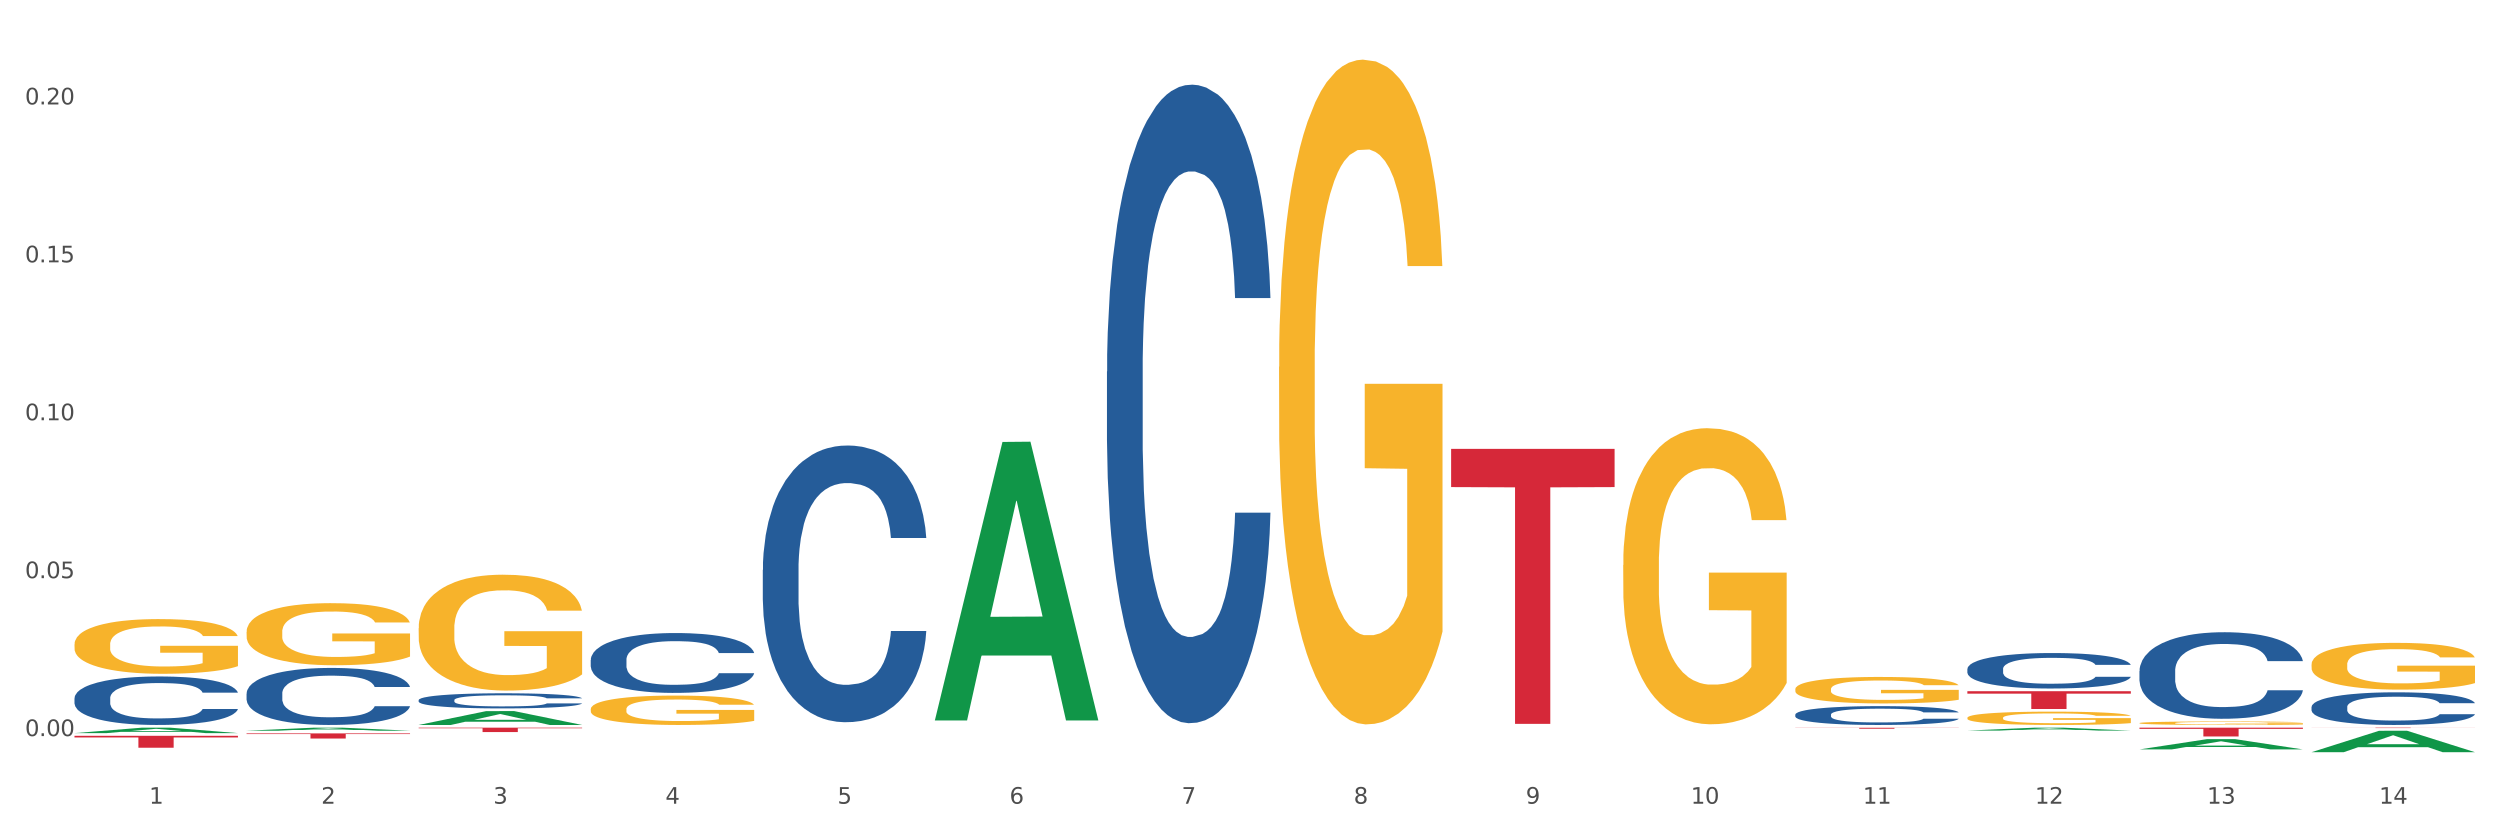 <?xml version="1.0" encoding="utf-8" standalone="no"?>
<!DOCTYPE svg PUBLIC "-//W3C//DTD SVG 1.1//EN"
  "http://www.w3.org/Graphics/SVG/1.1/DTD/svg11.dtd">
<svg xmlns:xlink="http://www.w3.org/1999/xlink" width="1080pt" height="360pt" viewBox="0 0 1080 360" xmlns="http://www.w3.org/2000/svg" version="1.1">
 <rect x="0" y="0" width="1080" height="360" fill="#333333" stroke="none"/>
 <defs>
  <style type="text/css">*{stroke-linejoin: round; stroke-linecap: butt}</style>
 </defs>
 <g id="figure_1">
  <g id="patch_1">
   <path d="M 0 360 
L 1080 360 
L 1080 0 
L 0 0 
z
" style="fill: #ffffff; stroke: #ffffff; stroke-linejoin: miter"/>
  </g>
  <g id="axes_1">
   <g id="matplotlib.axis_1">
    <g id="xtick_1">
     <g id="text_1">
      <!-- 1 -->
      <g style="fill: #4d4d4d" transform="translate(64.432 347.204) scale(0.096 -0.096)">
       <defs>
        <path id="DejaVuSans-31" d="M 794 531 
L 1825 531 
L 1825 4091 
L 703 3866 
L 703 4441 
L 1819 4666 
L 2450 4666 
L 2450 531 
L 3481 531 
L 3481 0 
L 794 0 
L 794 531 
z
" transform="scale(0.016)"/>
       </defs>
       <use xlink:href="#DejaVuSans-31"/>
      </g>
     </g>
    </g>
    <g id="xtick_2">
     <g id="text_2">
      <!-- 2 -->
      <g style="fill: #4d4d4d" transform="translate(138.771 347.204) scale(0.096 -0.096)">
       <defs>
        <path id="DejaVuSans-32" d="M 1228 531 
L 3431 531 
L 3431 0 
L 469 0 
L 469 531 
Q 828 903 1448 1529 
Q 2069 2156 2228 2338 
Q 2531 2678 2651 2914 
Q 2772 3150 2772 3378 
Q 2772 3750 2511 3984 
Q 2250 4219 1831 4219 
Q 1534 4219 1204 4116 
Q 875 4013 500 3803 
L 500 4441 
Q 881 4594 1212 4672 
Q 1544 4750 1819 4750 
Q 2544 4750 2975 4387 
Q 3406 4025 3406 3419 
Q 3406 3131 3298 2873 
Q 3191 2616 2906 2266 
Q 2828 2175 2409 1742 
Q 1991 1309 1228 531 
z
" transform="scale(0.016)"/>
       </defs>
       <use xlink:href="#DejaVuSans-32"/>
      </g>
     </g>
    </g>
    <g id="xtick_3">
     <g id="text_3">
      <!-- 3 -->
      <g style="fill: #4d4d4d" transform="translate(213.109 347.204) scale(0.096 -0.096)">
       <defs>
        <path id="DejaVuSans-33" d="M 2597 2516 
Q 3050 2419 3304 2112 
Q 3559 1806 3559 1356 
Q 3559 666 3084 287 
Q 2609 -91 1734 -91 
Q 1441 -91 1130 -33 
Q 819 25 488 141 
L 488 750 
Q 750 597 1062 519 
Q 1375 441 1716 441 
Q 2309 441 2620 675 
Q 2931 909 2931 1356 
Q 2931 1769 2642 2001 
Q 2353 2234 1838 2234 
L 1294 2234 
L 1294 2753 
L 1863 2753 
Q 2328 2753 2575 2939 
Q 2822 3125 2822 3475 
Q 2822 3834 2567 4026 
Q 2313 4219 1838 4219 
Q 1578 4219 1281 4162 
Q 984 4106 628 3988 
L 628 4550 
Q 988 4650 1302 4700 
Q 1616 4750 1894 4750 
Q 2613 4750 3031 4423 
Q 3450 4097 3450 3541 
Q 3450 3153 3228 2886 
Q 3006 2619 2597 2516 
z
" transform="scale(0.016)"/>
       </defs>
       <use xlink:href="#DejaVuSans-33"/>
      </g>
     </g>
    </g>
    <g id="xtick_4">
     <g id="text_4">
      <!-- 4 -->
      <g style="fill: #4d4d4d" transform="translate(287.448 347.204) scale(0.096 -0.096)">
       <defs>
        <path id="DejaVuSans-34" d="M 2419 4116 
L 825 1625 
L 2419 1625 
L 2419 4116 
z
M 2253 4666 
L 3047 4666 
L 3047 1625 
L 3713 1625 
L 3713 1100 
L 3047 1100 
L 3047 0 
L 2419 0 
L 2419 1100 
L 313 1100 
L 313 1709 
L 2253 4666 
z
" transform="scale(0.016)"/>
       </defs>
       <use xlink:href="#DejaVuSans-34"/>
      </g>
     </g>
    </g>
    <g id="xtick_5">
     <g id="text_5">
      <!-- 5 -->
      <g style="fill: #4d4d4d" transform="translate(361.787 347.204) scale(0.096 -0.096)">
       <defs>
        <path id="DejaVuSans-35" d="M 691 4666 
L 3169 4666 
L 3169 4134 
L 1269 4134 
L 1269 2991 
Q 1406 3038 1543 3061 
Q 1681 3084 1819 3084 
Q 2600 3084 3056 2656 
Q 3513 2228 3513 1497 
Q 3513 744 3044 326 
Q 2575 -91 1722 -91 
Q 1428 -91 1123 -41 
Q 819 9 494 109 
L 494 744 
Q 775 591 1075 516 
Q 1375 441 1709 441 
Q 2250 441 2565 725 
Q 2881 1009 2881 1497 
Q 2881 1984 2565 2268 
Q 2250 2553 1709 2553 
Q 1456 2553 1204 2497 
Q 953 2441 691 2322 
L 691 4666 
z
" transform="scale(0.016)"/>
       </defs>
       <use xlink:href="#DejaVuSans-35"/>
      </g>
     </g>
    </g>
    <g id="xtick_6">
     <g id="text_6">
      <!-- 6 -->
      <g style="fill: #4d4d4d" transform="translate(436.125 347.204) scale(0.096 -0.096)">
       <defs>
        <path id="DejaVuSans-36" d="M 2113 2584 
Q 1688 2584 1439 2293 
Q 1191 2003 1191 1497 
Q 1191 994 1439 701 
Q 1688 409 2113 409 
Q 2538 409 2786 701 
Q 3034 994 3034 1497 
Q 3034 2003 2786 2293 
Q 2538 2584 2113 2584 
z
M 3366 4563 
L 3366 3988 
Q 3128 4100 2886 4159 
Q 2644 4219 2406 4219 
Q 1781 4219 1451 3797 
Q 1122 3375 1075 2522 
Q 1259 2794 1537 2939 
Q 1816 3084 2150 3084 
Q 2853 3084 3261 2657 
Q 3669 2231 3669 1497 
Q 3669 778 3244 343 
Q 2819 -91 2113 -91 
Q 1303 -91 875 529 
Q 447 1150 447 2328 
Q 447 3434 972 4092 
Q 1497 4750 2381 4750 
Q 2619 4750 2861 4703 
Q 3103 4656 3366 4563 
z
" transform="scale(0.016)"/>
       </defs>
       <use xlink:href="#DejaVuSans-36"/>
      </g>
     </g>
    </g>
    <g id="xtick_7">
     <g id="text_7">
      <!-- 7 -->
      <g style="fill: #4d4d4d" transform="translate(510.464 347.204) scale(0.096 -0.096)">
       <defs>
        <path id="DejaVuSans-37" d="M 525 4666 
L 3525 4666 
L 3525 4397 
L 1831 0 
L 1172 0 
L 2766 4134 
L 525 4134 
L 525 4666 
z
" transform="scale(0.016)"/>
       </defs>
       <use xlink:href="#DejaVuSans-37"/>
      </g>
     </g>
    </g>
    <g id="xtick_8">
     <g id="text_8">
      <!-- 8 -->
      <g style="fill: #4d4d4d" transform="translate(584.803 347.204) scale(0.096 -0.096)">
       <defs>
        <path id="DejaVuSans-38" d="M 2034 2216 
Q 1584 2216 1326 1975 
Q 1069 1734 1069 1313 
Q 1069 891 1326 650 
Q 1584 409 2034 409 
Q 2484 409 2743 651 
Q 3003 894 3003 1313 
Q 3003 1734 2745 1975 
Q 2488 2216 2034 2216 
z
M 1403 2484 
Q 997 2584 770 2862 
Q 544 3141 544 3541 
Q 544 4100 942 4425 
Q 1341 4750 2034 4750 
Q 2731 4750 3128 4425 
Q 3525 4100 3525 3541 
Q 3525 3141 3298 2862 
Q 3072 2584 2669 2484 
Q 3125 2378 3379 2068 
Q 3634 1759 3634 1313 
Q 3634 634 3220 271 
Q 2806 -91 2034 -91 
Q 1263 -91 848 271 
Q 434 634 434 1313 
Q 434 1759 690 2068 
Q 947 2378 1403 2484 
z
M 1172 3481 
Q 1172 3119 1398 2916 
Q 1625 2713 2034 2713 
Q 2441 2713 2670 2916 
Q 2900 3119 2900 3481 
Q 2900 3844 2670 4047 
Q 2441 4250 2034 4250 
Q 1625 4250 1398 4047 
Q 1172 3844 1172 3481 
z
" transform="scale(0.016)"/>
       </defs>
       <use xlink:href="#DejaVuSans-38"/>
      </g>
     </g>
    </g>
    <g id="xtick_9">
     <g id="text_9">
      <!-- 9 -->
      <g style="fill: #4d4d4d" transform="translate(659.142 347.204) scale(0.096 -0.096)">
       <defs>
        <path id="DejaVuSans-39" d="M 703 97 
L 703 672 
Q 941 559 1184 500 
Q 1428 441 1663 441 
Q 2288 441 2617 861 
Q 2947 1281 2994 2138 
Q 2813 1869 2534 1725 
Q 2256 1581 1919 1581 
Q 1219 1581 811 2004 
Q 403 2428 403 3163 
Q 403 3881 828 4315 
Q 1253 4750 1959 4750 
Q 2769 4750 3195 4129 
Q 3622 3509 3622 2328 
Q 3622 1225 3098 567 
Q 2575 -91 1691 -91 
Q 1453 -91 1209 -44 
Q 966 3 703 97 
z
M 1959 2075 
Q 2384 2075 2632 2365 
Q 2881 2656 2881 3163 
Q 2881 3666 2632 3958 
Q 2384 4250 1959 4250 
Q 1534 4250 1286 3958 
Q 1038 3666 1038 3163 
Q 1038 2656 1286 2365 
Q 1534 2075 1959 2075 
z
" transform="scale(0.016)"/>
       </defs>
       <use xlink:href="#DejaVuSans-39"/>
      </g>
     </g>
    </g>
    <g id="xtick_10">
     <g id="text_10">
      <!-- 10 -->
      <g style="fill: #4d4d4d" transform="translate(730.426 347.204) scale(0.096 -0.096)">
       <defs>
        <path id="DejaVuSans-30" d="M 2034 4250 
Q 1547 4250 1301 3770 
Q 1056 3291 1056 2328 
Q 1056 1369 1301 889 
Q 1547 409 2034 409 
Q 2525 409 2770 889 
Q 3016 1369 3016 2328 
Q 3016 3291 2770 3770 
Q 2525 4250 2034 4250 
z
M 2034 4750 
Q 2819 4750 3233 4129 
Q 3647 3509 3647 2328 
Q 3647 1150 3233 529 
Q 2819 -91 2034 -91 
Q 1250 -91 836 529 
Q 422 1150 422 2328 
Q 422 3509 836 4129 
Q 1250 4750 2034 4750 
z
" transform="scale(0.016)"/>
       </defs>
       <use xlink:href="#DejaVuSans-31"/>
       <use xlink:href="#DejaVuSans-30" transform="translate(63.623 0)"/>
      </g>
     </g>
    </g>
    <g id="xtick_11">
     <g id="text_11">
      <!-- 11 -->
      <g style="fill: #4d4d4d" transform="translate(804.765 347.204) scale(0.096 -0.096)">
       <use xlink:href="#DejaVuSans-31"/>
       <use xlink:href="#DejaVuSans-31" transform="translate(63.623 0)"/>
      </g>
     </g>
    </g>
    <g id="xtick_12">
     <g id="text_12">
      <!-- 12 -->
      <g style="fill: #4d4d4d" transform="translate(879.104 347.204) scale(0.096 -0.096)">
       <use xlink:href="#DejaVuSans-31"/>
       <use xlink:href="#DejaVuSans-32" transform="translate(63.623 0)"/>
      </g>
     </g>
    </g>
    <g id="xtick_13">
     <g id="text_13">
      <!-- 13 -->
      <g style="fill: #4d4d4d" transform="translate(953.442 347.204) scale(0.096 -0.096)">
       <use xlink:href="#DejaVuSans-31"/>
       <use xlink:href="#DejaVuSans-33" transform="translate(63.623 0)"/>
      </g>
     </g>
    </g>
    <g id="xtick_14">
     <g id="text_14">
      <!-- 14 -->
      <g style="fill: #4d4d4d" transform="translate(1027.781 347.204) scale(0.096 -0.096)">
       <use xlink:href="#DejaVuSans-31"/>
       <use xlink:href="#DejaVuSans-34" transform="translate(63.623 0)"/>
      </g>
     </g>
    </g>
    <g id="xtick_15"/>
    <g id="xtick_16"/>
    <g id="xtick_17"/>
    <g id="xtick_18"/>
    <g id="xtick_19"/>
    <g id="xtick_20"/>
    <g id="xtick_21"/>
    <g id="xtick_22"/>
    <g id="xtick_23"/>
    <g id="xtick_24"/>
    <g id="xtick_25"/>
    <g id="xtick_26"/>
    <g id="xtick_27"/>
   </g>
   <g id="matplotlib.axis_2">
    <g id="ytick_1">
     <g id="text_15">
      <!-- 0.00 -->
      <g style="fill: #4d4d4d" transform="translate(10.8 317.991) scale(0.096 -0.096)">
       <defs>
        <path id="DejaVuSans-2e" d="M 684 794 
L 1344 794 
L 1344 0 
L 684 0 
L 684 794 
z
" transform="scale(0.016)"/>
       </defs>
       <use xlink:href="#DejaVuSans-30"/>
       <use xlink:href="#DejaVuSans-2e" transform="translate(63.623 0)"/>
       <use xlink:href="#DejaVuSans-30" transform="translate(95.41 0)"/>
       <use xlink:href="#DejaVuSans-30" transform="translate(159.033 0)"/>
      </g>
     </g>
    </g>
    <g id="ytick_2">
     <g id="text_16">
      <!-- 0.05 -->
      <g style="fill: #4d4d4d" transform="translate(10.8 249.772) scale(0.096 -0.096)">
       <use xlink:href="#DejaVuSans-30"/>
       <use xlink:href="#DejaVuSans-2e" transform="translate(63.623 0)"/>
       <use xlink:href="#DejaVuSans-30" transform="translate(95.41 0)"/>
       <use xlink:href="#DejaVuSans-35" transform="translate(159.033 0)"/>
      </g>
     </g>
    </g>
    <g id="ytick_3">
     <g id="text_17">
      <!-- 0.10 -->
      <g style="fill: #4d4d4d" transform="translate(10.8 181.553) scale(0.096 -0.096)">
       <use xlink:href="#DejaVuSans-30"/>
       <use xlink:href="#DejaVuSans-2e" transform="translate(63.623 0)"/>
       <use xlink:href="#DejaVuSans-31" transform="translate(95.41 0)"/>
       <use xlink:href="#DejaVuSans-30" transform="translate(159.033 0)"/>
      </g>
     </g>
    </g>
    <g id="ytick_4">
     <g id="text_18">
      <!-- 0.15 -->
      <g style="fill: #4d4d4d" transform="translate(10.8 113.334) scale(0.096 -0.096)">
       <use xlink:href="#DejaVuSans-30"/>
       <use xlink:href="#DejaVuSans-2e" transform="translate(63.623 0)"/>
       <use xlink:href="#DejaVuSans-31" transform="translate(95.41 0)"/>
       <use xlink:href="#DejaVuSans-35" transform="translate(159.033 0)"/>
      </g>
     </g>
    </g>
    <g id="ytick_5">
     <g id="text_19">
      <!-- 0.20 -->
      <g style="fill: #4d4d4d" transform="translate(10.8 45.115) scale(0.096 -0.096)">
       <use xlink:href="#DejaVuSans-30"/>
       <use xlink:href="#DejaVuSans-2e" transform="translate(63.623 0)"/>
       <use xlink:href="#DejaVuSans-32" transform="translate(95.41 0)"/>
       <use xlink:href="#DejaVuSans-30" transform="translate(159.033 0)"/>
      </g>
     </g>
    </g>
    <g id="ytick_6"/>
    <g id="ytick_7"/>
    <g id="ytick_8"/>
    <g id="ytick_9"/>
   </g>
   <g id="PolyCollection_1">
    <path d="M 32.175 316.702 
L 32.248 316.7 
L 61.37 314.346 
L 73.456 314.344 
L 102.797 316.706 
L 88.818 316.706 
L 82.484 316.156 
L 52.415 316.156 
L 52.197 316.165 
L 46.081 316.706 
L 32.175 316.706 
L 32.175 316.702 
L 56.201 315.828 
L 78.698 315.826 
L 67.559 314.847 
L 67.413 314.843 
L 67.267 314.85 
L 56.128 315.826 
L 56.201 315.828 
L 32.175 316.702 
z
" clip-path="url(#pf5ca02d5af)" style="fill: #109648"/>
    <path d="M 106.514 315.66 
L 106.587 315.659 
L 135.709 314.345 
L 147.795 314.344 
L 177.135 315.663 
L 163.157 315.663 
L 156.823 315.355 
L 126.754 315.355 
L 126.535 315.36 
L 120.42 315.663 
L 106.514 315.663 
L 106.514 315.66 
L 130.54 315.172 
L 153.037 315.171 
L 141.897 314.625 
L 141.752 314.622 
L 141.606 314.626 
L 130.467 315.171 
L 130.54 315.172 
L 106.514 315.66 
z
" clip-path="url(#pf5ca02d5af)" style="fill: #109648"/>
    <path d="M 180.852 313.178 
L 180.925 313.173 
L 210.048 307.197 
L 222.133 307.192 
L 251.474 313.19 
L 237.495 313.19 
L 231.161 311.793 
L 201.092 311.793 
L 200.874 311.815 
L 194.758 313.19 
L 180.852 313.19 
L 180.852 313.178 
L 204.878 310.959 
L 227.375 310.954 
L 216.236 308.47 
L 216.09 308.459 
L 215.945 308.476 
L 204.806 310.954 
L 204.878 310.959 
L 180.852 313.178 
z
" clip-path="url(#pf5ca02d5af)" style="fill: #109648"/>
    <path d="M 403.869 311.017 
L 403.941 310.904 
L 433.064 190.922 
L 445.15 190.808 
L 474.49 311.244 
L 460.512 311.244 
L 454.177 283.199 
L 424.109 283.199 
L 423.89 283.651 
L 417.774 311.244 
L 403.869 311.244 
L 403.869 311.017 
L 427.895 266.462 
L 450.392 266.349 
L 439.252 216.479 
L 439.107 216.252 
L 438.961 216.592 
L 427.822 266.349 
L 427.895 266.462 
L 403.869 311.017 
z
" clip-path="url(#pf5ca02d5af)" style="fill: #109648"/>
    <path d="M 924.24 314.344 
L 994.861 314.344 
L 994.861 314.872 
L 967.081 314.876 
L 967.081 318.147 
L 951.852 318.147 
L 951.852 314.876 
L 924.24 314.872 
L 924.24 314.347 
L 924.24 314.344 
z
" clip-path="url(#pf5ca02d5af)" style="fill: #d62839"/>
    <path d="M 998.578 314.344 
L 1069.2 314.344 
L 1069.2 314.37 
L 1041.42 314.37 
L 1041.42 314.53 
L 1026.191 314.53 
L 1026.191 314.37 
L 998.578 314.37 
L 998.578 314.344 
L 998.578 314.344 
z
" clip-path="url(#pf5ca02d5af)" style="fill: #d62839"/>
    <path d="M 106.514 316.817 
L 177.135 316.817 
L 177.135 317.125 
L 149.355 317.127 
L 149.355 319.036 
L 134.126 319.036 
L 134.126 317.127 
L 106.514 317.125 
L 106.514 316.819 
L 106.514 316.817 
z
" clip-path="url(#pf5ca02d5af)" style="fill: #d62839"/>
    <path d="M 32.175 317.861 
L 102.797 317.861 
L 102.797 318.577 
L 75.017 318.582 
L 75.017 323.015 
L 59.788 323.015 
L 59.788 318.582 
L 32.175 318.577 
L 32.175 317.865 
L 32.175 317.861 
z
" clip-path="url(#pf5ca02d5af)" style="fill: #d62839"/>
    <path d="M 180.852 314.344 
L 251.474 314.344 
L 251.474 314.611 
L 223.694 314.612 
L 223.694 316.263 
L 208.465 316.263 
L 208.465 314.612 
L 180.852 314.611 
L 180.852 314.346 
L 180.852 314.344 
z
" clip-path="url(#pf5ca02d5af)" style="fill: #d62839"/>
    <path d="M 626.885 193.914 
L 697.506 193.914 
L 697.506 210.421 
L 669.726 210.533 
L 669.726 312.699 
L 654.497 312.699 
L 654.497 210.533 
L 626.885 210.421 
L 626.885 194.026 
L 626.885 193.914 
z
" clip-path="url(#pf5ca02d5af)" style="fill: #d62839"/>
    <path d="M 775.562 314.394 
L 846.184 314.394 
L 846.184 314.452 
L 818.404 314.452 
L 818.404 314.807 
L 803.175 314.807 
L 803.175 314.452 
L 775.562 314.452 
L 775.562 314.395 
L 775.562 314.394 
z
" clip-path="url(#pf5ca02d5af)" style="fill: #d62839"/>
    <path d="M 849.901 298.594 
L 920.523 298.594 
L 920.523 299.662 
L 892.742 299.669 
L 892.742 306.276 
L 877.514 306.276 
L 877.514 299.669 
L 849.901 299.662 
L 849.901 298.601 
L 849.901 298.594 
z
" clip-path="url(#pf5ca02d5af)" style="fill: #d62839"/>
    <path d="M 998.578 324.932 
L 998.651 324.923 
L 1027.773 315.693 
L 1039.859 315.685 
L 1069.2 324.95 
L 1055.221 324.95 
L 1048.887 322.792 
L 1018.818 322.792 
L 1018.6 322.827 
L 1012.484 324.95 
L 998.578 324.95 
L 998.578 324.932 
L 1022.604 321.505 
L 1045.101 321.496 
L 1033.962 317.659 
L 1033.816 317.642 
L 1033.671 317.668 
L 1022.531 321.496 
L 1022.604 321.505 
L 998.578 324.932 
z
" clip-path="url(#pf5ca02d5af)" style="fill: #109648"/>
    <path d="M 255.191 285.093 
L 255.275 285.069 
L 255.275 284.408 
L 255.525 283.51 
L 256.443 281.857 
L 257.612 280.605 
L 259.615 279.141 
L 260.701 278.526 
L 262.12 277.841 
L 265.041 276.731 
L 268.381 275.787 
L 270.718 275.267 
L 272.471 274.936 
L 276.394 274.346 
L 278.648 274.086 
L 280.986 273.873 
L 282.989 273.732 
L 286.328 273.566 
L 288.999 273.495 
L 292.088 273.472 
L 294.676 273.495 
L 298.098 273.59 
L 303.107 273.873 
L 305.027 274.039 
L 307.615 274.322 
L 310.286 274.7 
L 312.457 275.078 
L 314.961 275.621 
L 317.549 276.33 
L 320.053 277.227 
L 321.806 278.054 
L 323.225 278.928 
L 324.477 279.991 
L 325.396 281.148 
L 325.813 282.117 
L 310.537 282.117 
L 310.119 281.243 
L 309.284 280.298 
L 308.45 279.66 
L 307.531 279.141 
L 306.112 278.55 
L 304.86 278.172 
L 302.773 277.723 
L 300.853 277.44 
L 299.267 277.275 
L 297.347 277.133 
L 293.257 276.991 
L 290.335 276.991 
L 288.499 277.038 
L 286.245 277.156 
L 284.325 277.322 
L 282.071 277.605 
L 280.318 277.912 
L 278.565 278.314 
L 277.563 278.597 
L 276.06 279.117 
L 275.059 279.542 
L 273.723 280.274 
L 272.972 280.794 
L 271.636 282.14 
L 271.052 283.132 
L 270.801 283.817 
L 270.634 284.573 
L 270.634 288.258 
L 271.135 289.911 
L 271.553 290.62 
L 272.22 291.423 
L 273.473 292.462 
L 275.309 293.478 
L 277.229 294.21 
L 278.815 294.659 
L 280.318 294.989 
L 281.82 295.249 
L 283.657 295.485 
L 285.159 295.627 
L 287.413 295.769 
L 290.085 295.84 
L 292.172 295.84 
L 296.429 295.721 
L 298.349 295.603 
L 300.185 295.438 
L 302.189 295.178 
L 303.775 294.895 
L 304.693 294.682 
L 306.196 294.233 
L 307.364 293.761 
L 308.366 293.218 
L 309.034 292.745 
L 309.785 292.037 
L 310.37 291.234 
L 310.537 290.809 
L 325.813 290.809 
L 325.479 291.659 
L 324.895 292.486 
L 323.726 293.596 
L 322.808 294.233 
L 321.389 295.013 
L 319.886 295.674 
L 317.799 296.406 
L 315.879 296.95 
L 313.876 297.422 
L 311.705 297.847 
L 307.782 298.438 
L 306.363 298.603 
L 303.358 298.887 
L 301.02 299.052 
L 297.598 299.217 
L 294.092 299.312 
L 290.419 299.335 
L 287.163 299.288 
L 283.573 299.146 
L 281.32 299.005 
L 278.815 298.792 
L 275.893 298.461 
L 273.139 298.06 
L 270.551 297.587 
L 268.13 297.044 
L 265.876 296.43 
L 262.955 295.414 
L 260.784 294.422 
L 259.198 293.501 
L 258.113 292.722 
L 257.028 291.73 
L 256.443 291.045 
L 255.525 289.391 
L 255.191 287.856 
L 255.191 285.093 
z
" clip-path="url(#pf5ca02d5af)" style="fill: #255c99"/>
    <path d="M 32.175 301.651 
L 32.258 301.632 
L 32.258 301.096 
L 32.509 300.369 
L 33.427 299.03 
L 34.596 298.015 
L 36.599 296.829 
L 37.684 296.332 
L 39.104 295.777 
L 42.025 294.877 
L 45.364 294.112 
L 47.702 293.691 
L 49.455 293.423 
L 53.378 292.945 
L 55.632 292.734 
L 57.969 292.562 
L 59.973 292.447 
L 63.312 292.313 
L 65.983 292.256 
L 69.072 292.237 
L 71.66 292.256 
L 75.082 292.332 
L 80.091 292.562 
L 82.011 292.696 
L 84.599 292.926 
L 87.27 293.232 
L 89.44 293.538 
L 91.945 293.978 
L 94.533 294.552 
L 97.037 295.279 
L 98.79 295.949 
L 100.209 296.657 
L 101.461 297.518 
L 102.379 298.456 
L 102.797 299.24 
L 87.52 299.24 
L 87.103 298.532 
L 86.268 297.767 
L 85.434 297.25 
L 84.515 296.829 
L 83.096 296.351 
L 81.844 296.045 
L 79.757 295.681 
L 77.837 295.451 
L 76.251 295.317 
L 74.331 295.203 
L 70.241 295.088 
L 67.319 295.088 
L 65.482 295.126 
L 63.229 295.222 
L 61.309 295.356 
L 59.055 295.585 
L 57.302 295.834 
L 55.549 296.159 
L 54.547 296.389 
L 53.044 296.81 
L 52.043 297.154 
L 50.707 297.748 
L 49.956 298.169 
L 48.62 299.259 
L 48.036 300.063 
L 47.785 300.618 
L 47.618 301.23 
L 47.618 304.215 
L 48.119 305.555 
L 48.537 306.129 
L 49.204 306.779 
L 50.457 307.621 
L 52.293 308.444 
L 54.213 309.037 
L 55.799 309.401 
L 57.302 309.669 
L 58.804 309.879 
L 60.641 310.071 
L 62.143 310.185 
L 64.397 310.3 
L 67.069 310.358 
L 69.155 310.358 
L 73.413 310.262 
L 75.333 310.166 
L 77.169 310.032 
L 79.173 309.822 
L 80.759 309.592 
L 81.677 309.42 
L 83.18 309.056 
L 84.348 308.674 
L 85.35 308.234 
L 86.018 307.851 
L 86.769 307.277 
L 87.353 306.626 
L 87.52 306.282 
L 102.797 306.282 
L 102.463 306.971 
L 101.879 307.64 
L 100.71 308.54 
L 99.792 309.056 
L 98.372 309.688 
L 96.87 310.224 
L 94.783 310.817 
L 92.863 311.257 
L 90.86 311.64 
L 88.689 311.984 
L 84.766 312.462 
L 83.347 312.596 
L 80.341 312.826 
L 78.004 312.96 
L 74.581 313.094 
L 71.075 313.17 
L 67.402 313.19 
L 64.147 313.151 
L 60.557 313.036 
L 58.303 312.922 
L 55.799 312.749 
L 52.877 312.482 
L 50.123 312.156 
L 47.535 311.774 
L 45.114 311.333 
L 42.86 310.836 
L 39.938 310.013 
L 37.768 309.209 
L 36.182 308.463 
L 35.097 307.832 
L 34.011 307.028 
L 33.427 306.473 
L 32.509 305.134 
L 32.175 303.89 
L 32.175 301.651 
z
" clip-path="url(#pf5ca02d5af)" style="fill: #255c99"/>
    <path d="M 106.514 299.618 
L 106.597 299.596 
L 106.597 298.966 
L 106.848 298.11 
L 107.766 296.535 
L 108.935 295.342 
L 110.938 293.947 
L 112.023 293.362 
L 113.442 292.709 
L 116.364 291.651 
L 119.703 290.751 
L 122.04 290.256 
L 123.794 289.941 
L 127.717 289.378 
L 129.971 289.13 
L 132.308 288.928 
L 134.312 288.793 
L 137.651 288.635 
L 140.322 288.568 
L 143.411 288.545 
L 145.998 288.568 
L 149.421 288.658 
L 154.43 288.928 
L 156.35 289.085 
L 158.937 289.355 
L 161.609 289.715 
L 163.779 290.076 
L 166.283 290.593 
L 168.871 291.268 
L 171.376 292.124 
L 173.129 292.911 
L 174.548 293.744 
L 175.8 294.757 
L 176.718 295.86 
L 177.135 296.782 
L 161.859 296.782 
L 161.442 295.95 
L 160.607 295.049 
L 159.772 294.442 
L 158.854 293.947 
L 157.435 293.384 
L 156.183 293.024 
L 154.096 292.596 
L 152.176 292.326 
L 150.59 292.169 
L 148.67 292.034 
L 144.579 291.899 
L 141.658 291.899 
L 139.821 291.944 
L 137.567 292.056 
L 135.647 292.214 
L 133.393 292.484 
L 131.64 292.776 
L 129.887 293.159 
L 128.886 293.429 
L 127.383 293.924 
L 126.381 294.329 
L 125.046 295.027 
L 124.294 295.522 
L 122.959 296.805 
L 122.374 297.75 
L 122.124 298.403 
L 121.957 299.123 
L 121.957 302.634 
L 122.458 304.21 
L 122.875 304.885 
L 123.543 305.65 
L 124.795 306.64 
L 126.632 307.608 
L 128.552 308.306 
L 130.138 308.733 
L 131.64 309.048 
L 133.143 309.296 
L 134.979 309.521 
L 136.482 309.656 
L 138.736 309.791 
L 141.407 309.859 
L 143.494 309.859 
L 147.751 309.746 
L 149.671 309.634 
L 151.508 309.476 
L 153.511 309.228 
L 155.097 308.958 
L 156.016 308.756 
L 157.518 308.328 
L 158.687 307.878 
L 159.689 307.36 
L 160.357 306.91 
L 161.108 306.235 
L 161.692 305.47 
L 161.859 305.065 
L 177.135 305.065 
L 176.802 305.875 
L 176.217 306.663 
L 175.049 307.721 
L 174.13 308.328 
L 172.711 309.071 
L 171.209 309.701 
L 169.122 310.399 
L 167.202 310.916 
L 165.198 311.367 
L 163.028 311.772 
L 159.104 312.334 
L 157.685 312.492 
L 154.68 312.762 
L 152.343 312.919 
L 148.92 313.077 
L 145.414 313.167 
L 141.741 313.19 
L 138.486 313.145 
L 134.896 313.009 
L 132.642 312.874 
L 130.138 312.672 
L 127.216 312.357 
L 124.461 311.974 
L 121.874 311.524 
L 119.453 311.006 
L 117.199 310.421 
L 114.277 309.453 
L 112.107 308.508 
L 110.521 307.63 
L 109.435 306.888 
L 108.35 305.943 
L 107.766 305.29 
L 106.848 303.714 
L 106.514 302.251 
L 106.514 299.618 
z
" clip-path="url(#pf5ca02d5af)" style="fill: #255c99"/>
    <path d="M 849.901 288.999 
L 849.984 288.985 
L 849.984 288.593 
L 850.235 288.061 
L 851.153 287.081 
L 852.322 286.339 
L 854.325 285.471 
L 855.41 285.107 
L 856.829 284.701 
L 859.751 284.043 
L 863.09 283.483 
L 865.428 283.175 
L 867.181 282.979 
L 871.104 282.629 
L 873.358 282.475 
L 875.695 282.349 
L 877.699 282.265 
L 881.038 282.167 
L 883.709 282.125 
L 886.798 282.111 
L 889.386 282.125 
L 892.808 282.181 
L 897.817 282.349 
L 899.737 282.447 
L 902.325 282.615 
L 904.996 282.839 
L 907.166 283.063 
L 909.671 283.385 
L 912.258 283.805 
L 914.763 284.337 
L 916.516 284.827 
L 917.935 285.345 
L 919.187 285.975 
L 920.105 286.661 
L 920.523 287.235 
L 905.246 287.235 
L 904.829 286.717 
L 903.994 286.157 
L 903.159 285.779 
L 902.241 285.471 
L 900.822 285.121 
L 899.57 284.897 
L 897.483 284.631 
L 895.563 284.463 
L 893.977 284.365 
L 892.057 284.281 
L 887.966 284.197 
L 885.045 284.197 
L 883.208 284.225 
L 880.954 284.295 
L 879.034 284.393 
L 876.78 284.561 
L 875.027 284.743 
L 873.274 284.981 
L 872.273 285.149 
L 870.77 285.457 
L 869.768 285.709 
L 868.433 286.143 
L 867.681 286.451 
L 866.346 287.249 
L 865.761 287.837 
L 865.511 288.243 
L 865.344 288.691 
L 865.344 290.874 
L 865.845 291.854 
L 866.262 292.274 
L 866.93 292.75 
L 868.182 293.366 
L 870.019 293.968 
L 871.939 294.402 
L 873.525 294.668 
L 875.027 294.864 
L 876.53 295.018 
L 878.367 295.158 
L 879.869 295.242 
L 882.123 295.326 
L 884.794 295.368 
L 886.881 295.368 
L 891.139 295.298 
L 893.059 295.228 
L 894.895 295.13 
L 896.899 294.976 
L 898.485 294.808 
L 899.403 294.682 
L 900.905 294.416 
L 902.074 294.136 
L 903.076 293.814 
L 903.744 293.534 
L 904.495 293.114 
L 905.079 292.638 
L 905.246 292.386 
L 920.523 292.386 
L 920.189 292.89 
L 919.604 293.38 
L 918.436 294.038 
L 917.517 294.416 
L 916.098 294.878 
L 914.596 295.27 
L 912.509 295.704 
L 910.589 296.026 
L 908.585 296.306 
L 906.415 296.558 
L 902.491 296.908 
L 901.072 297.006 
L 898.067 297.174 
L 895.73 297.272 
L 892.307 297.37 
L 888.801 297.426 
L 885.128 297.44 
L 881.873 297.412 
L 878.283 297.328 
L 876.029 297.244 
L 873.525 297.118 
L 870.603 296.922 
L 867.848 296.684 
L 865.261 296.404 
L 862.84 296.082 
L 860.586 295.718 
L 857.664 295.116 
L 855.494 294.528 
L 853.908 293.982 
L 852.823 293.52 
L 851.737 292.932 
L 851.153 292.526 
L 850.235 291.546 
L 849.901 290.636 
L 849.901 288.999 
z
" clip-path="url(#pf5ca02d5af)" style="fill: #255c99"/>
    <path d="M 180.852 302.434 
L 180.936 302.428 
L 180.936 302.261 
L 181.186 302.033 
L 182.105 301.615 
L 183.273 301.298 
L 185.277 300.928 
L 186.362 300.773 
L 187.781 300.599 
L 190.703 300.318 
L 194.042 300.079 
L 196.379 299.948 
L 198.132 299.864 
L 202.056 299.715 
L 204.31 299.649 
L 206.647 299.595 
L 208.65 299.559 
L 211.989 299.518 
L 214.661 299.5 
L 217.749 299.494 
L 220.337 299.5 
L 223.76 299.524 
L 228.768 299.595 
L 230.688 299.637 
L 233.276 299.709 
L 235.947 299.804 
L 238.118 299.9 
L 240.622 300.037 
L 243.21 300.217 
L 245.714 300.444 
L 247.467 300.653 
L 248.886 300.874 
L 250.139 301.143 
L 251.057 301.436 
L 251.474 301.681 
L 236.198 301.681 
L 235.78 301.46 
L 234.946 301.221 
L 234.111 301.059 
L 233.193 300.928 
L 231.774 300.779 
L 230.521 300.683 
L 228.434 300.569 
L 226.514 300.498 
L 224.928 300.456 
L 223.008 300.42 
L 218.918 300.384 
L 215.996 300.384 
L 214.16 300.396 
L 211.906 300.426 
L 209.986 300.468 
L 207.732 300.539 
L 205.979 300.617 
L 204.226 300.719 
L 203.224 300.79 
L 201.722 300.922 
L 200.72 301.029 
L 199.384 301.215 
L 198.633 301.346 
L 197.297 301.687 
L 196.713 301.938 
L 196.463 302.111 
L 196.296 302.302 
L 196.296 303.235 
L 196.797 303.653 
L 197.214 303.832 
L 197.882 304.035 
L 199.134 304.298 
L 200.97 304.555 
L 202.89 304.741 
L 204.476 304.854 
L 205.979 304.938 
L 207.482 305.004 
L 209.318 305.063 
L 210.821 305.099 
L 213.075 305.135 
L 215.746 305.153 
L 217.833 305.153 
L 222.09 305.123 
L 224.01 305.093 
L 225.847 305.051 
L 227.85 304.986 
L 229.436 304.914 
L 230.354 304.86 
L 231.857 304.747 
L 233.026 304.627 
L 234.027 304.49 
L 234.695 304.37 
L 235.447 304.191 
L 236.031 303.988 
L 236.198 303.88 
L 251.474 303.88 
L 251.14 304.095 
L 250.556 304.304 
L 249.387 304.585 
L 248.469 304.747 
L 247.05 304.944 
L 245.547 305.111 
L 243.46 305.296 
L 241.54 305.434 
L 239.537 305.553 
L 237.367 305.661 
L 233.443 305.81 
L 232.024 305.852 
L 229.019 305.924 
L 226.681 305.966 
L 223.259 306.008 
L 219.753 306.031 
L 216.08 306.037 
L 212.824 306.025 
L 209.235 305.99 
L 206.981 305.954 
L 204.476 305.9 
L 201.555 305.816 
L 198.8 305.715 
L 196.212 305.595 
L 193.791 305.458 
L 191.538 305.302 
L 188.616 305.045 
L 186.445 304.794 
L 184.859 304.561 
L 183.774 304.364 
L 182.689 304.113 
L 182.105 303.94 
L 181.186 303.522 
L 180.852 303.133 
L 180.852 302.434 
z
" clip-path="url(#pf5ca02d5af)" style="fill: #255c99"/>
    <path d="M 329.53 246.172 
L 329.613 246.062 
L 329.613 243.006 
L 329.864 238.857 
L 330.782 231.215 
L 331.951 225.428 
L 333.954 218.66 
L 335.039 215.821 
L 336.458 212.655 
L 339.38 207.524 
L 342.719 203.157 
L 345.057 200.755 
L 346.81 199.227 
L 350.733 196.497 
L 352.987 195.296 
L 355.324 194.314 
L 357.328 193.659 
L 360.667 192.894 
L 363.338 192.567 
L 366.427 192.458 
L 369.015 192.567 
L 372.437 193.004 
L 377.446 194.314 
L 379.366 195.078 
L 381.954 196.388 
L 384.625 198.135 
L 386.795 199.882 
L 389.3 202.393 
L 391.887 205.668 
L 394.392 209.816 
L 396.145 213.638 
L 397.564 217.677 
L 398.816 222.59 
L 399.734 227.939 
L 400.152 232.416 
L 384.875 232.416 
L 384.458 228.376 
L 383.623 224.009 
L 382.788 221.061 
L 381.87 218.66 
L 380.451 215.93 
L 379.199 214.183 
L 377.112 212.109 
L 375.192 210.799 
L 373.606 210.035 
L 371.686 209.38 
L 367.595 208.725 
L 364.674 208.725 
L 362.837 208.943 
L 360.583 209.489 
L 358.663 210.253 
L 356.41 211.563 
L 354.656 212.983 
L 352.903 214.839 
L 351.902 216.149 
L 350.399 218.55 
L 349.397 220.516 
L 348.062 223.9 
L 347.31 226.302 
L 345.975 232.525 
L 345.391 237.11 
L 345.14 240.276 
L 344.973 243.77 
L 344.973 260.801 
L 345.474 268.443 
L 345.891 271.718 
L 346.559 275.43 
L 347.811 280.234 
L 349.648 284.928 
L 351.568 288.313 
L 353.154 290.387 
L 354.656 291.916 
L 356.159 293.117 
L 357.996 294.208 
L 359.498 294.863 
L 361.752 295.518 
L 364.423 295.846 
L 366.51 295.846 
L 370.768 295.3 
L 372.688 294.754 
L 374.524 293.99 
L 376.528 292.789 
L 378.114 291.479 
L 379.032 290.496 
L 380.534 288.422 
L 381.703 286.239 
L 382.705 283.728 
L 383.373 281.544 
L 384.124 278.269 
L 384.708 274.557 
L 384.875 272.592 
L 400.152 272.592 
L 399.818 276.522 
L 399.233 280.343 
L 398.065 285.474 
L 397.146 288.422 
L 395.727 292.025 
L 394.225 295.082 
L 392.138 298.466 
L 390.218 300.977 
L 388.214 303.161 
L 386.044 305.126 
L 382.121 307.855 
L 380.701 308.619 
L 377.696 309.929 
L 375.359 310.694 
L 371.936 311.458 
L 368.43 311.895 
L 364.757 312.004 
L 361.502 311.785 
L 357.912 311.13 
L 355.658 310.475 
L 353.154 309.493 
L 350.232 307.964 
L 347.477 306.108 
L 344.89 303.925 
L 342.469 301.414 
L 340.215 298.575 
L 337.293 293.881 
L 335.123 289.295 
L 333.537 285.038 
L 332.452 281.435 
L 331.366 276.85 
L 330.782 273.684 
L 329.864 266.041 
L 329.53 258.945 
L 329.53 246.172 
z
" clip-path="url(#pf5ca02d5af)" style="fill: #255c99"/>
    <path d="M 478.207 160.517 
L 478.291 160.265 
L 478.291 153.211 
L 478.541 143.638 
L 479.459 126.004 
L 480.628 112.652 
L 482.632 97.033 
L 483.717 90.483 
L 485.136 83.177 
L 488.058 71.337 
L 491.397 61.26 
L 493.734 55.718 
L 495.487 52.191 
L 499.41 45.893 
L 501.664 43.122 
L 504.002 40.855 
L 506.005 39.343 
L 509.344 37.58 
L 512.016 36.824 
L 515.104 36.572 
L 517.692 36.824 
L 521.115 37.832 
L 526.123 40.855 
L 528.043 42.618 
L 530.631 45.641 
L 533.302 49.672 
L 535.473 53.703 
L 537.977 59.497 
L 540.565 67.054 
L 543.069 76.627 
L 544.822 85.445 
L 546.241 94.766 
L 547.493 106.102 
L 548.412 118.446 
L 548.829 128.775 
L 533.553 128.775 
L 533.135 119.454 
L 532.301 109.377 
L 531.466 102.575 
L 530.548 97.033 
L 529.128 90.735 
L 527.876 86.704 
L 525.789 81.918 
L 523.869 78.895 
L 522.283 77.131 
L 520.363 75.62 
L 516.273 74.108 
L 513.351 74.108 
L 511.515 74.612 
L 509.261 75.872 
L 507.341 77.635 
L 505.087 80.658 
L 503.334 83.933 
L 501.581 88.216 
L 500.579 91.239 
L 499.077 96.781 
L 498.075 101.316 
L 496.739 109.125 
L 495.988 114.668 
L 494.652 129.027 
L 494.068 139.608 
L 493.818 146.913 
L 493.651 154.975 
L 493.651 194.275 
L 494.151 211.909 
L 494.569 219.467 
L 495.237 228.032 
L 496.489 239.117 
L 498.325 249.949 
L 500.245 257.759 
L 501.831 262.545 
L 503.334 266.072 
L 504.837 268.843 
L 506.673 271.363 
L 508.176 272.874 
L 510.429 274.386 
L 513.101 275.141 
L 515.188 275.141 
L 519.445 273.882 
L 521.365 272.622 
L 523.202 270.859 
L 525.205 268.088 
L 526.791 265.065 
L 527.709 262.797 
L 529.212 258.011 
L 530.381 252.972 
L 531.382 247.178 
L 532.05 242.14 
L 532.801 234.582 
L 533.386 226.017 
L 533.553 221.482 
L 548.829 221.482 
L 548.495 230.551 
L 547.911 239.369 
L 546.742 251.209 
L 545.824 258.011 
L 544.405 266.324 
L 542.902 273.378 
L 540.815 281.187 
L 538.895 286.982 
L 536.892 292.02 
L 534.721 296.555 
L 530.798 302.853 
L 529.379 304.616 
L 526.374 307.639 
L 524.036 309.403 
L 520.614 311.166 
L 517.108 312.174 
L 513.435 312.426 
L 510.179 311.922 
L 506.59 310.41 
L 504.336 308.899 
L 501.831 306.632 
L 498.91 303.105 
L 496.155 298.822 
L 493.567 293.784 
L 491.146 287.989 
L 488.892 281.439 
L 485.971 270.607 
L 483.8 260.026 
L 482.214 250.201 
L 481.129 241.888 
L 480.044 231.307 
L 479.459 224.001 
L 478.541 206.367 
L 478.207 189.992 
L 478.207 160.517 
z
" clip-path="url(#pf5ca02d5af)" style="fill: #255c99"/>
    <path d="M 998.578 305.417 
L 998.662 305.405 
L 998.662 305.044 
L 998.912 304.554 
L 999.83 303.652 
L 1000.999 302.969 
L 1003.003 302.169 
L 1004.088 301.834 
L 1005.507 301.461 
L 1008.429 300.855 
L 1011.768 300.339 
L 1014.105 300.056 
L 1015.858 299.875 
L 1019.781 299.553 
L 1022.035 299.411 
L 1024.373 299.295 
L 1026.376 299.218 
L 1029.715 299.128 
L 1032.387 299.089 
L 1035.475 299.076 
L 1038.063 299.089 
L 1041.486 299.14 
L 1046.494 299.295 
L 1048.414 299.385 
L 1051.002 299.54 
L 1053.673 299.746 
L 1055.844 299.952 
L 1058.348 300.249 
L 1060.936 300.636 
L 1063.44 301.125 
L 1065.193 301.577 
L 1066.612 302.053 
L 1067.864 302.633 
L 1068.783 303.265 
L 1069.2 303.793 
L 1053.924 303.793 
L 1053.506 303.317 
L 1052.671 302.801 
L 1051.837 302.453 
L 1050.918 302.169 
L 1049.499 301.847 
L 1048.247 301.641 
L 1046.16 301.396 
L 1044.24 301.241 
L 1042.654 301.151 
L 1040.734 301.074 
L 1036.644 300.997 
L 1033.722 300.997 
L 1031.886 301.022 
L 1029.632 301.087 
L 1027.712 301.177 
L 1025.458 301.332 
L 1023.705 301.499 
L 1021.952 301.718 
L 1020.95 301.873 
L 1019.448 302.157 
L 1018.446 302.389 
L 1017.11 302.788 
L 1016.359 303.072 
L 1015.023 303.806 
L 1014.439 304.348 
L 1014.188 304.721 
L 1014.022 305.134 
L 1014.022 307.145 
L 1014.522 308.047 
L 1014.94 308.433 
L 1015.608 308.872 
L 1016.86 309.439 
L 1018.696 309.993 
L 1020.616 310.393 
L 1022.202 310.638 
L 1023.705 310.818 
L 1025.207 310.96 
L 1027.044 311.089 
L 1028.547 311.166 
L 1030.8 311.243 
L 1033.472 311.282 
L 1035.559 311.282 
L 1039.816 311.218 
L 1041.736 311.153 
L 1043.572 311.063 
L 1045.576 310.921 
L 1047.162 310.766 
L 1048.08 310.65 
L 1049.583 310.406 
L 1050.752 310.148 
L 1051.753 309.851 
L 1052.421 309.593 
L 1053.172 309.207 
L 1053.757 308.769 
L 1053.924 308.537 
L 1069.2 308.537 
L 1068.866 309.001 
L 1068.282 309.452 
L 1067.113 310.058 
L 1066.195 310.406 
L 1064.776 310.831 
L 1063.273 311.192 
L 1061.186 311.591 
L 1059.266 311.888 
L 1057.263 312.146 
L 1055.092 312.378 
L 1051.169 312.7 
L 1049.75 312.79 
L 1046.745 312.945 
L 1044.407 313.035 
L 1040.985 313.125 
L 1037.479 313.177 
L 1033.806 313.19 
L 1030.55 313.164 
L 1026.96 313.086 
L 1024.707 313.009 
L 1022.202 312.893 
L 1019.281 312.713 
L 1016.526 312.494 
L 1013.938 312.236 
L 1011.517 311.939 
L 1009.263 311.604 
L 1006.342 311.05 
L 1004.171 310.509 
L 1002.585 310.006 
L 1001.5 309.581 
L 1000.415 309.039 
L 999.83 308.665 
L 998.912 307.763 
L 998.578 306.925 
L 998.578 305.417 
z
" clip-path="url(#pf5ca02d5af)" style="fill: #255c99"/>
    <path d="M 924.24 289.922 
L 924.323 289.887 
L 924.323 288.931 
L 924.573 287.634 
L 925.492 285.243 
L 926.66 283.433 
L 928.664 281.316 
L 929.749 280.428 
L 931.168 279.438 
L 934.09 277.833 
L 937.429 276.467 
L 939.766 275.715 
L 941.519 275.237 
L 945.443 274.384 
L 947.697 274.008 
L 950.034 273.701 
L 952.037 273.496 
L 955.377 273.257 
L 958.048 273.154 
L 961.136 273.12 
L 963.724 273.154 
L 967.147 273.291 
L 972.155 273.701 
L 974.075 273.94 
L 976.663 274.349 
L 979.335 274.896 
L 981.505 275.442 
L 984.009 276.228 
L 986.597 277.252 
L 989.101 278.55 
L 990.854 279.745 
L 992.273 281.009 
L 993.526 282.545 
L 994.444 284.219 
L 994.861 285.619 
L 979.585 285.619 
L 979.168 284.355 
L 978.333 282.989 
L 977.498 282.067 
L 976.58 281.316 
L 975.161 280.462 
L 973.908 279.916 
L 971.822 279.267 
L 969.902 278.857 
L 968.316 278.618 
L 966.396 278.413 
L 962.305 278.208 
L 959.383 278.208 
L 957.547 278.277 
L 955.293 278.447 
L 953.373 278.686 
L 951.119 279.096 
L 949.366 279.54 
L 947.613 280.121 
L 946.611 280.531 
L 945.109 281.282 
L 944.107 281.896 
L 942.771 282.955 
L 942.02 283.706 
L 940.685 285.653 
L 940.1 287.087 
L 939.85 288.078 
L 939.683 289.17 
L 939.683 294.498 
L 940.184 296.888 
L 940.601 297.913 
L 941.269 299.074 
L 942.521 300.576 
L 944.358 302.045 
L 946.278 303.103 
L 947.864 303.752 
L 949.366 304.23 
L 950.869 304.606 
L 952.705 304.947 
L 954.208 305.152 
L 956.462 305.357 
L 959.133 305.46 
L 961.22 305.46 
L 965.477 305.289 
L 967.397 305.118 
L 969.234 304.879 
L 971.237 304.503 
L 972.823 304.094 
L 973.742 303.786 
L 975.244 303.137 
L 976.413 302.454 
L 977.415 301.669 
L 978.082 300.986 
L 978.834 299.962 
L 979.418 298.8 
L 979.585 298.186 
L 994.861 298.186 
L 994.527 299.415 
L 993.943 300.61 
L 992.774 302.215 
L 991.856 303.137 
L 990.437 304.264 
L 988.934 305.221 
L 986.847 306.279 
L 984.927 307.065 
L 982.924 307.748 
L 980.754 308.362 
L 976.83 309.216 
L 975.411 309.455 
L 972.406 309.865 
L 970.069 310.104 
L 966.646 310.343 
L 963.14 310.48 
L 959.467 310.514 
L 956.211 310.445 
L 952.622 310.241 
L 950.368 310.036 
L 947.864 309.728 
L 944.942 309.25 
L 942.187 308.67 
L 939.599 307.987 
L 937.178 307.201 
L 934.925 306.313 
L 932.003 304.845 
L 929.832 303.411 
L 928.246 302.079 
L 927.161 300.952 
L 926.076 299.518 
L 925.492 298.527 
L 924.573 296.137 
L 924.24 293.917 
L 924.24 289.922 
z
" clip-path="url(#pf5ca02d5af)" style="fill: #255c99"/>
    <path d="M 775.562 308.704 
L 775.646 308.697 
L 775.646 308.489 
L 775.896 308.206 
L 776.814 307.685 
L 777.983 307.291 
L 779.986 306.83 
L 781.072 306.636 
L 782.491 306.421 
L 785.412 306.071 
L 788.752 305.774 
L 791.089 305.61 
L 792.842 305.506 
L 796.765 305.32 
L 799.019 305.238 
L 801.357 305.171 
L 803.36 305.126 
L 806.699 305.074 
L 809.37 305.052 
L 812.459 305.045 
L 815.047 305.052 
L 818.469 305.082 
L 823.478 305.171 
L 825.398 305.223 
L 827.986 305.312 
L 830.657 305.431 
L 832.828 305.55 
L 835.332 305.721 
L 837.92 305.945 
L 840.424 306.227 
L 842.177 306.488 
L 843.596 306.763 
L 844.848 307.098 
L 845.766 307.462 
L 846.184 307.767 
L 830.908 307.767 
L 830.49 307.492 
L 829.655 307.194 
L 828.821 306.993 
L 827.902 306.83 
L 826.483 306.644 
L 825.231 306.525 
L 823.144 306.383 
L 821.224 306.294 
L 819.638 306.242 
L 817.718 306.197 
L 813.628 306.153 
L 810.706 306.153 
L 808.87 306.168 
L 806.616 306.205 
L 804.696 306.257 
L 802.442 306.346 
L 800.689 306.443 
L 798.936 306.569 
L 797.934 306.659 
L 796.431 306.822 
L 795.43 306.956 
L 794.094 307.187 
L 793.343 307.35 
L 792.007 307.774 
L 791.423 308.087 
L 791.172 308.303 
L 791.005 308.541 
L 791.005 309.701 
L 791.506 310.222 
L 791.924 310.445 
L 792.591 310.698 
L 793.844 311.025 
L 795.68 311.345 
L 797.6 311.575 
L 799.186 311.717 
L 800.689 311.821 
L 802.191 311.903 
L 804.028 311.977 
L 805.53 312.022 
L 807.784 312.066 
L 810.456 312.089 
L 812.543 312.089 
L 816.8 312.051 
L 818.72 312.014 
L 820.556 311.962 
L 822.56 311.88 
L 824.146 311.791 
L 825.064 311.724 
L 826.567 311.583 
L 827.735 311.434 
L 828.737 311.263 
L 829.405 311.114 
L 830.156 310.891 
L 830.741 310.638 
L 830.908 310.504 
L 846.184 310.504 
L 845.85 310.772 
L 845.266 311.032 
L 844.097 311.382 
L 843.179 311.583 
L 841.76 311.828 
L 840.257 312.037 
L 838.17 312.267 
L 836.25 312.438 
L 834.247 312.587 
L 832.076 312.721 
L 828.153 312.907 
L 826.734 312.959 
L 823.728 313.048 
L 821.391 313.1 
L 817.969 313.152 
L 814.463 313.182 
L 810.79 313.19 
L 807.534 313.175 
L 803.944 313.13 
L 801.69 313.085 
L 799.186 313.018 
L 796.264 312.914 
L 793.51 312.788 
L 790.922 312.639 
L 788.501 312.468 
L 786.247 312.275 
L 783.325 311.955 
L 781.155 311.642 
L 779.569 311.352 
L 778.484 311.107 
L 777.399 310.794 
L 776.814 310.579 
L 775.896 310.058 
L 775.562 309.575 
L 775.562 308.704 
z
" clip-path="url(#pf5ca02d5af)" style="fill: #255c99"/>
    <path d="M 849.901 315.617 
L 849.974 315.615 
L 879.096 314.345 
L 891.182 314.344 
L 920.523 315.619 
L 906.544 315.619 
L 900.21 315.322 
L 870.141 315.322 
L 869.922 315.327 
L 863.807 315.619 
L 849.901 315.619 
L 849.901 315.617 
L 873.927 315.145 
L 896.424 315.144 
L 885.284 314.616 
L 885.139 314.613 
L 884.993 314.617 
L 873.854 315.144 
L 873.927 315.145 
L 849.901 315.617 
z
" clip-path="url(#pf5ca02d5af)" style="fill: #109648"/>
    <path d="M 775.562 297.732 
L 775.645 297.721 
L 775.645 297.345 
L 775.812 297.021 
L 776.646 296.236 
L 777.897 295.588 
L 778.814 295.243 
L 779.731 294.961 
L 780.815 294.679 
L 782.149 294.386 
L 784.567 293.957 
L 786.068 293.738 
L 787.902 293.507 
L 791.237 293.173 
L 793.655 292.985 
L 796.157 292.828 
L 800.242 292.64 
L 802.91 292.556 
L 805.745 292.493 
L 809.164 292.451 
L 811.748 292.441 
L 817.418 292.472 
L 822.254 292.566 
L 824.589 292.64 
L 827.59 292.765 
L 829.175 292.849 
L 831.759 293.016 
L 834.427 293.236 
L 836.262 293.424 
L 839.013 293.779 
L 841.098 294.135 
L 843.015 294.574 
L 844.016 294.877 
L 844.766 295.16 
L 845.433 295.484 
L 846.1 295.996 
L 831.092 295.996 
L 830.509 295.63 
L 829.592 295.285 
L 828.257 294.95 
L 827.09 294.741 
L 825.089 294.48 
L 823.255 294.313 
L 821.337 294.187 
L 819.002 294.083 
L 817.168 294.03 
L 814.583 293.988 
L 809.497 293.999 
L 806.079 294.083 
L 803.744 294.187 
L 802.243 294.281 
L 800.909 294.386 
L 799.408 294.532 
L 797.657 294.752 
L 796.407 294.95 
L 795.156 295.201 
L 794.156 295.452 
L 793.238 295.745 
L 792.488 296.059 
L 791.904 296.383 
L 791.404 296.78 
L 790.987 297.439 
L 790.987 298.871 
L 791.154 299.196 
L 791.571 299.624 
L 792.071 299.948 
L 792.905 300.335 
L 793.655 300.597 
L 795.073 300.973 
L 796.657 301.287 
L 797.908 301.485 
L 799.158 301.653 
L 801.326 301.883 
L 803.744 302.071 
L 805.829 302.186 
L 808.663 302.29 
L 810.581 302.332 
L 812.249 302.353 
L 816.334 302.353 
L 819.253 302.322 
L 822.504 302.249 
L 825.006 302.155 
L 827.09 302.04 
L 829.425 301.851 
L 830.926 301.674 
L 830.926 299.488 
L 812.582 299.478 
L 812.582 298.024 
L 846.184 298.024 
L 846.184 302.29 
L 844.766 302.51 
L 843.182 302.709 
L 841.515 302.886 
L 839.013 303.106 
L 836.012 303.315 
L 833.344 303.462 
L 830.509 303.587 
L 827.174 303.702 
L 822.838 303.807 
L 820.17 303.848 
L 816.835 303.88 
L 812.916 303.89 
L 809.497 303.869 
L 806.162 303.817 
L 802.66 303.723 
L 799.242 303.587 
L 796.657 303.451 
L 794.072 303.284 
L 791.321 303.064 
L 789.153 302.855 
L 787.485 302.667 
L 785.651 302.426 
L 783.65 302.113 
L 782.149 301.83 
L 780.815 301.538 
L 779.398 301.161 
L 778.397 300.837 
L 777.396 300.429 
L 776.813 300.126 
L 776.146 299.656 
L 775.645 298.997 
L 775.562 297.732 
z
" clip-path="url(#pf5ca02d5af)" style="fill: #f7b32b"/>
    <path d="M 552.546 158.466 
L 552.629 158.204 
L 552.629 148.762 
L 552.796 140.632 
L 553.63 120.962 
L 554.881 104.702 
L 555.798 96.047 
L 556.715 88.966 
L 557.799 81.884 
L 559.133 74.541 
L 561.551 63.788 
L 563.052 58.28 
L 564.886 52.511 
L 568.221 44.118 
L 570.639 39.397 
L 573.141 35.463 
L 577.226 30.743 
L 579.894 28.644 
L 582.729 27.071 
L 586.148 26.022 
L 588.732 25.759 
L 594.402 26.546 
L 599.238 28.907 
L 601.573 30.743 
L 604.574 33.89 
L 606.158 35.988 
L 608.743 40.184 
L 611.411 45.692 
L 613.246 50.412 
L 615.997 59.33 
L 618.082 68.247 
L 619.999 79.262 
L 621 86.867 
L 621.75 93.949 
L 622.417 102.079 
L 623.084 114.93 
L 608.076 114.93 
L 607.493 105.751 
L 606.575 97.096 
L 605.241 88.703 
L 604.074 83.458 
L 602.073 76.901 
L 600.239 72.705 
L 598.321 69.558 
L 595.986 66.935 
L 594.152 65.624 
L 591.567 64.575 
L 586.481 64.837 
L 583.063 66.935 
L 580.728 69.558 
L 579.227 71.918 
L 577.893 74.541 
L 576.392 78.213 
L 574.641 83.72 
L 573.391 88.703 
L 572.14 94.998 
L 571.139 101.292 
L 570.222 108.636 
L 569.472 116.504 
L 568.888 124.634 
L 568.388 134.6 
L 567.971 151.123 
L 567.971 187.053 
L 568.138 195.183 
L 568.555 205.936 
L 569.055 214.066 
L 569.889 223.77 
L 570.639 230.327 
L 572.057 239.769 
L 573.641 247.636 
L 574.891 252.62 
L 576.142 256.816 
L 578.31 262.586 
L 580.728 267.306 
L 582.812 270.191 
L 585.647 272.814 
L 587.565 273.863 
L 589.233 274.388 
L 593.318 274.388 
L 596.236 273.601 
L 599.488 271.765 
L 601.99 269.405 
L 604.074 266.52 
L 606.409 261.799 
L 607.909 257.34 
L 607.909 202.527 
L 589.566 202.264 
L 589.566 165.81 
L 623.168 165.81 
L 623.168 272.814 
L 621.75 278.322 
L 620.166 283.305 
L 618.499 287.763 
L 615.997 293.271 
L 612.996 298.516 
L 610.327 302.188 
L 607.493 305.335 
L 604.157 308.22 
L 599.822 310.843 
L 597.154 311.892 
L 593.818 312.678 
L 589.9 312.941 
L 586.481 312.416 
L 583.146 311.105 
L 579.644 308.744 
L 576.226 305.335 
L 573.641 301.926 
L 571.056 297.729 
L 568.305 292.222 
L 566.137 286.976 
L 564.469 282.256 
L 562.635 276.223 
L 560.634 268.355 
L 559.133 261.274 
L 557.799 253.931 
L 556.381 244.489 
L 555.381 236.359 
L 554.38 226.131 
L 553.797 218.525 
L 553.13 206.723 
L 552.629 190.2 
L 552.546 158.466 
z
" clip-path="url(#pf5ca02d5af)" style="fill: #f7b32b"/>
    <path d="M 701.223 244.089 
L 701.307 243.972 
L 701.307 239.767 
L 701.474 236.145 
L 702.307 227.384 
L 703.558 220.141 
L 704.475 216.286 
L 705.392 213.131 
L 706.476 209.977 
L 707.81 206.706 
L 710.228 201.916 
L 711.729 199.463 
L 713.563 196.893 
L 716.899 193.155 
L 719.317 191.052 
L 721.818 189.3 
L 725.903 187.197 
L 728.572 186.262 
L 731.406 185.561 
L 734.825 185.094 
L 737.41 184.977 
L 743.08 185.328 
L 747.915 186.379 
L 750.25 187.197 
L 753.252 188.599 
L 754.836 189.533 
L 757.421 191.402 
L 760.089 193.856 
L 761.923 195.958 
L 764.675 199.93 
L 766.759 203.902 
L 768.677 208.809 
L 769.677 212.197 
L 770.428 215.351 
L 771.095 218.972 
L 771.762 224.697 
L 756.754 224.697 
L 756.17 220.608 
L 755.253 216.753 
L 753.919 213.014 
L 752.751 210.678 
L 750.75 207.757 
L 748.916 205.888 
L 746.998 204.486 
L 744.664 203.318 
L 742.829 202.734 
L 740.245 202.267 
L 735.159 202.384 
L 731.74 203.318 
L 729.405 204.486 
L 727.905 205.538 
L 726.571 206.706 
L 725.07 208.342 
L 723.319 210.795 
L 722.068 213.014 
L 720.817 215.818 
L 719.817 218.622 
L 718.9 221.893 
L 718.149 225.398 
L 717.566 229.019 
L 717.065 233.458 
L 716.648 240.818 
L 716.648 256.823 
L 716.815 260.444 
L 717.232 265.234 
L 717.732 268.855 
L 718.566 273.178 
L 719.317 276.098 
L 720.734 280.304 
L 722.318 283.809 
L 723.569 286.028 
L 724.82 287.897 
L 726.987 290.467 
L 729.405 292.57 
L 731.49 293.855 
L 734.325 295.024 
L 736.242 295.491 
L 737.91 295.724 
L 741.996 295.724 
L 744.914 295.374 
L 748.166 294.556 
L 750.667 293.505 
L 752.751 292.22 
L 755.086 290.117 
L 756.587 288.131 
L 756.587 263.715 
L 738.244 263.598 
L 738.244 247.36 
L 771.845 247.36 
L 771.845 295.024 
L 770.428 297.477 
L 768.844 299.696 
L 767.176 301.682 
L 764.675 304.136 
L 761.673 306.472 
L 759.005 308.108 
L 756.17 309.509 
L 752.835 310.795 
L 748.499 311.963 
L 745.831 312.43 
L 742.496 312.78 
L 738.577 312.897 
L 735.159 312.664 
L 731.823 312.08 
L 728.321 311.028 
L 724.903 309.509 
L 722.318 307.991 
L 719.733 306.122 
L 716.982 303.668 
L 714.814 301.332 
L 713.147 299.229 
L 711.312 296.542 
L 709.311 293.038 
L 707.81 289.883 
L 706.476 286.612 
L 705.059 282.407 
L 704.058 278.785 
L 703.058 274.229 
L 702.474 270.841 
L 701.807 265.584 
L 701.307 258.225 
L 701.223 244.089 
z
" clip-path="url(#pf5ca02d5af)" style="fill: #f7b32b"/>
    <path d="M 255.191 306.358 
L 255.275 306.347 
L 255.275 305.929 
L 255.441 305.57 
L 256.275 304.7 
L 257.526 303.981 
L 258.443 303.598 
L 259.36 303.285 
L 260.444 302.972 
L 261.778 302.647 
L 264.196 302.171 
L 265.697 301.928 
L 267.531 301.673 
L 270.866 301.301 
L 273.284 301.093 
L 275.786 300.919 
L 279.871 300.71 
L 282.539 300.617 
L 285.374 300.548 
L 288.793 300.501 
L 291.377 300.49 
L 297.047 300.524 
L 301.883 300.629 
L 304.218 300.71 
L 307.219 300.849 
L 308.804 300.942 
L 311.388 301.128 
L 314.057 301.371 
L 315.891 301.58 
L 318.642 301.974 
L 320.727 302.369 
L 322.645 302.856 
L 323.645 303.192 
L 324.395 303.505 
L 325.062 303.865 
L 325.73 304.433 
L 310.721 304.433 
L 310.138 304.027 
L 309.221 303.644 
L 307.886 303.273 
L 306.719 303.041 
L 304.718 302.751 
L 302.884 302.566 
L 300.966 302.426 
L 298.631 302.311 
L 296.797 302.253 
L 294.212 302.206 
L 289.126 302.218 
L 285.708 302.311 
L 283.373 302.426 
L 281.872 302.531 
L 280.538 302.647 
L 279.037 302.809 
L 277.286 303.053 
L 276.036 303.273 
L 274.785 303.552 
L 273.785 303.83 
L 272.867 304.155 
L 272.117 304.503 
L 271.533 304.862 
L 271.033 305.303 
L 270.616 306.034 
L 270.616 307.622 
L 270.783 307.982 
L 271.2 308.458 
L 271.7 308.817 
L 272.534 309.246 
L 273.284 309.536 
L 274.702 309.954 
L 276.286 310.302 
L 277.537 310.522 
L 278.787 310.708 
L 280.955 310.963 
L 283.373 311.171 
L 285.458 311.299 
L 288.292 311.415 
L 290.21 311.461 
L 291.878 311.485 
L 295.963 311.485 
L 298.882 311.45 
L 302.133 311.369 
L 304.635 311.264 
L 306.719 311.137 
L 309.054 310.928 
L 310.555 310.731 
L 310.555 308.307 
L 292.211 308.295 
L 292.211 306.683 
L 325.813 306.683 
L 325.813 311.415 
L 324.395 311.659 
L 322.811 311.879 
L 321.144 312.076 
L 318.642 312.32 
L 315.641 312.552 
L 312.973 312.714 
L 310.138 312.853 
L 306.803 312.981 
L 302.467 313.097 
L 299.799 313.143 
L 296.464 313.178 
L 292.545 313.19 
L 289.126 313.166 
L 285.791 313.108 
L 282.289 313.004 
L 278.871 312.853 
L 276.286 312.702 
L 273.701 312.517 
L 270.95 312.273 
L 268.782 312.041 
L 267.114 311.833 
L 265.28 311.566 
L 263.279 311.218 
L 261.778 310.905 
L 260.444 310.58 
L 259.027 310.162 
L 258.026 309.803 
L 257.025 309.351 
L 256.442 309.014 
L 255.775 308.492 
L 255.275 307.762 
L 255.191 306.358 
z
" clip-path="url(#pf5ca02d5af)" style="fill: #f7b32b"/>
    <path d="M 180.852 271.405 
L 180.936 271.359 
L 180.936 269.713 
L 181.103 268.295 
L 181.936 264.866 
L 183.187 262.031 
L 184.104 260.522 
L 185.021 259.287 
L 186.105 258.052 
L 187.439 256.772 
L 189.857 254.897 
L 191.358 253.937 
L 193.192 252.931 
L 196.528 251.467 
L 198.946 250.644 
L 201.447 249.958 
L 205.533 249.135 
L 208.201 248.769 
L 211.036 248.495 
L 214.454 248.312 
L 217.039 248.266 
L 222.709 248.403 
L 227.545 248.815 
L 229.879 249.135 
L 232.881 249.684 
L 234.465 250.05 
L 237.05 250.781 
L 239.718 251.742 
L 241.552 252.565 
L 244.304 254.12 
L 246.388 255.674 
L 248.306 257.595 
L 249.306 258.921 
L 250.057 260.156 
L 250.724 261.573 
L 251.391 263.814 
L 236.383 263.814 
L 235.799 262.214 
L 234.882 260.704 
L 233.548 259.241 
L 232.38 258.327 
L 230.379 257.183 
L 228.545 256.452 
L 226.627 255.903 
L 224.293 255.446 
L 222.458 255.217 
L 219.874 255.034 
L 214.788 255.08 
L 211.369 255.446 
L 209.034 255.903 
L 207.534 256.315 
L 206.2 256.772 
L 204.699 257.412 
L 202.948 258.372 
L 201.697 259.241 
L 200.446 260.339 
L 199.446 261.436 
L 198.529 262.717 
L 197.778 264.088 
L 197.195 265.506 
L 196.694 267.244 
L 196.277 270.125 
L 196.277 276.389 
L 196.444 277.807 
L 196.861 279.682 
L 197.361 281.1 
L 198.195 282.792 
L 198.946 283.935 
L 200.363 285.581 
L 201.947 286.953 
L 203.198 287.822 
L 204.449 288.553 
L 206.616 289.559 
L 209.034 290.382 
L 211.119 290.886 
L 213.954 291.343 
L 215.871 291.526 
L 217.539 291.617 
L 221.625 291.617 
L 224.543 291.48 
L 227.795 291.16 
L 230.296 290.748 
L 232.38 290.245 
L 234.715 289.422 
L 236.216 288.645 
L 236.216 279.087 
L 217.873 279.042 
L 217.873 272.685 
L 251.474 272.685 
L 251.474 291.343 
L 250.057 292.303 
L 248.473 293.172 
L 246.805 293.949 
L 244.304 294.91 
L 241.302 295.824 
L 238.634 296.464 
L 235.799 297.013 
L 232.464 297.516 
L 228.128 297.973 
L 225.46 298.156 
L 222.125 298.294 
L 218.206 298.339 
L 214.788 298.248 
L 211.452 298.019 
L 207.951 297.608 
L 204.532 297.013 
L 201.947 296.419 
L 199.362 295.687 
L 196.611 294.727 
L 194.443 293.812 
L 192.776 292.989 
L 190.941 291.937 
L 188.94 290.565 
L 187.439 289.331 
L 186.105 288.05 
L 184.688 286.404 
L 183.687 284.986 
L 182.687 283.203 
L 182.103 281.877 
L 181.436 279.819 
L 180.936 276.938 
L 180.852 271.405 
z
" clip-path="url(#pf5ca02d5af)" style="fill: #f7b32b"/>
    <path d="M 998.578 287.05 
L 998.662 287.032 
L 998.662 286.367 
L 998.828 285.795 
L 999.662 284.411 
L 1000.913 283.266 
L 1001.83 282.657 
L 1002.747 282.159 
L 1003.831 281.661 
L 1005.165 281.144 
L 1007.583 280.387 
L 1009.084 279.999 
L 1010.918 279.593 
L 1014.253 279.003 
L 1016.671 278.67 
L 1019.173 278.394 
L 1023.258 278.061 
L 1025.926 277.914 
L 1028.761 277.803 
L 1032.18 277.729 
L 1034.765 277.711 
L 1040.434 277.766 
L 1045.27 277.932 
L 1047.605 278.061 
L 1050.607 278.283 
L 1052.191 278.43 
L 1054.775 278.726 
L 1057.444 279.113 
L 1059.278 279.446 
L 1062.029 280.073 
L 1064.114 280.701 
L 1066.032 281.476 
L 1067.032 282.011 
L 1067.783 282.51 
L 1068.45 283.082 
L 1069.117 283.986 
L 1054.108 283.986 
L 1053.525 283.34 
L 1052.608 282.731 
L 1051.274 282.14 
L 1050.106 281.771 
L 1048.105 281.31 
L 1046.271 281.014 
L 1044.353 280.793 
L 1042.019 280.608 
L 1040.184 280.516 
L 1037.599 280.442 
L 1032.513 280.461 
L 1029.095 280.608 
L 1026.76 280.793 
L 1025.259 280.959 
L 1023.925 281.144 
L 1022.425 281.402 
L 1020.674 281.79 
L 1019.423 282.14 
L 1018.172 282.583 
L 1017.172 283.026 
L 1016.255 283.543 
L 1015.504 284.097 
L 1014.92 284.669 
L 1014.42 285.37 
L 1014.003 286.533 
L 1014.003 289.062 
L 1014.17 289.634 
L 1014.587 290.391 
L 1015.087 290.963 
L 1015.921 291.646 
L 1016.671 292.108 
L 1018.089 292.772 
L 1019.673 293.326 
L 1020.924 293.676 
L 1022.174 293.972 
L 1024.342 294.378 
L 1026.76 294.71 
L 1028.845 294.913 
L 1031.68 295.098 
L 1033.597 295.172 
L 1035.265 295.208 
L 1039.35 295.208 
L 1042.269 295.153 
L 1045.52 295.024 
L 1048.022 294.858 
L 1050.106 294.655 
L 1052.441 294.322 
L 1053.942 294.009 
L 1053.942 290.151 
L 1035.598 290.133 
L 1035.598 287.567 
L 1069.2 287.567 
L 1069.2 295.098 
L 1067.783 295.485 
L 1066.198 295.836 
L 1064.531 296.15 
L 1062.029 296.537 
L 1059.028 296.907 
L 1056.36 297.165 
L 1053.525 297.386 
L 1050.19 297.589 
L 1045.854 297.774 
L 1043.186 297.848 
L 1039.851 297.903 
L 1035.932 297.922 
L 1032.513 297.885 
L 1029.178 297.792 
L 1025.676 297.626 
L 1022.258 297.386 
L 1019.673 297.146 
L 1017.088 296.851 
L 1014.337 296.464 
L 1012.169 296.094 
L 1010.501 295.762 
L 1008.667 295.338 
L 1006.666 294.784 
L 1005.165 294.286 
L 1003.831 293.769 
L 1002.414 293.104 
L 1001.413 292.532 
L 1000.413 291.812 
L 999.829 291.277 
L 999.162 290.446 
L 998.662 289.284 
L 998.578 287.05 
z
" clip-path="url(#pf5ca02d5af)" style="fill: #f7b32b"/>
    <path d="M 924.24 312.371 
L 924.323 312.37 
L 924.323 312.32 
L 924.49 312.277 
L 925.323 312.172 
L 926.574 312.086 
L 927.491 312.04 
L 928.408 312.003 
L 929.492 311.965 
L 930.826 311.926 
L 933.244 311.87 
L 934.745 311.84 
L 936.58 311.81 
L 939.915 311.765 
L 942.333 311.74 
L 944.834 311.719 
L 948.92 311.694 
L 951.588 311.683 
L 954.423 311.675 
L 957.841 311.669 
L 960.426 311.668 
L 966.096 311.672 
L 970.932 311.685 
L 973.266 311.694 
L 976.268 311.711 
L 977.852 311.722 
L 980.437 311.744 
L 983.105 311.774 
L 984.939 311.799 
L 987.691 311.846 
L 989.775 311.893 
L 991.693 311.952 
L 992.693 311.992 
L 993.444 312.029 
L 994.111 312.072 
L 994.778 312.14 
L 979.77 312.14 
L 979.186 312.092 
L 978.269 312.046 
L 976.935 312.002 
L 975.768 311.974 
L 973.766 311.939 
L 971.932 311.917 
L 970.014 311.9 
L 967.68 311.886 
L 965.845 311.879 
L 963.261 311.874 
L 958.175 311.875 
L 954.756 311.886 
L 952.422 311.9 
L 950.921 311.913 
L 949.587 311.926 
L 948.086 311.946 
L 946.335 311.975 
L 945.084 312.002 
L 943.834 312.035 
L 942.833 312.068 
L 941.916 312.107 
L 941.165 312.149 
L 940.582 312.192 
L 940.081 312.245 
L 939.665 312.332 
L 939.665 312.523 
L 939.831 312.566 
L 940.248 312.623 
L 940.749 312.666 
L 941.582 312.717 
L 942.333 312.752 
L 943.75 312.802 
L 945.334 312.844 
L 946.585 312.87 
L 947.836 312.892 
L 950.004 312.923 
L 952.422 312.948 
L 954.506 312.963 
L 957.341 312.977 
L 959.259 312.983 
L 960.926 312.985 
L 965.012 312.985 
L 967.93 312.981 
L 971.182 312.971 
L 973.683 312.959 
L 975.768 312.944 
L 978.102 312.919 
L 979.603 312.895 
L 979.603 312.605 
L 961.26 312.603 
L 961.26 312.41 
L 994.861 312.41 
L 994.861 312.977 
L 993.444 313.006 
L 991.86 313.033 
L 990.192 313.056 
L 987.691 313.085 
L 984.689 313.113 
L 982.021 313.133 
L 979.186 313.149 
L 975.851 313.165 
L 971.515 313.178 
L 968.847 313.184 
L 965.512 313.188 
L 961.593 313.19 
L 958.175 313.187 
L 954.84 313.18 
L 951.338 313.167 
L 947.919 313.149 
L 945.334 313.131 
L 942.75 313.109 
L 939.998 313.08 
L 937.83 313.052 
L 936.163 313.027 
L 934.328 312.995 
L 932.327 312.953 
L 930.826 312.916 
L 929.492 312.877 
L 928.075 312.827 
L 927.074 312.784 
L 926.074 312.73 
L 925.49 312.689 
L 924.823 312.627 
L 924.323 312.539 
L 924.24 312.371 
z
" clip-path="url(#pf5ca02d5af)" style="fill: #f7b32b"/>
    <path d="M 849.901 310.091 
L 849.984 310.086 
L 849.984 309.897 
L 850.151 309.734 
L 850.985 309.339 
L 852.235 309.013 
L 853.153 308.84 
L 854.07 308.698 
L 855.154 308.556 
L 856.488 308.408 
L 858.906 308.193 
L 860.407 308.082 
L 862.241 307.966 
L 865.576 307.798 
L 867.994 307.703 
L 870.495 307.625 
L 874.581 307.53 
L 877.249 307.488 
L 880.084 307.456 
L 883.502 307.435 
L 886.087 307.43 
L 891.757 307.446 
L 896.593 307.493 
L 898.927 307.53 
L 901.929 307.593 
L 903.513 307.635 
L 906.098 307.719 
L 908.766 307.83 
L 910.601 307.924 
L 913.352 308.103 
L 915.436 308.282 
L 917.354 308.503 
L 918.355 308.655 
L 919.105 308.797 
L 919.772 308.961 
L 920.439 309.218 
L 905.431 309.218 
L 904.847 309.034 
L 903.93 308.861 
L 902.596 308.692 
L 901.429 308.587 
L 899.428 308.456 
L 897.593 308.371 
L 895.676 308.308 
L 893.341 308.256 
L 891.507 308.229 
L 888.922 308.208 
L 883.836 308.214 
L 880.417 308.256 
L 878.083 308.308 
L 876.582 308.356 
L 875.248 308.408 
L 873.747 308.482 
L 871.996 308.592 
L 870.745 308.692 
L 869.495 308.819 
L 868.494 308.945 
L 867.577 309.092 
L 866.827 309.25 
L 866.243 309.413 
L 865.743 309.613 
L 865.326 309.944 
L 865.326 310.665 
L 865.493 310.828 
L 865.91 311.043 
L 866.41 311.207 
L 867.244 311.401 
L 867.994 311.533 
L 869.411 311.722 
L 870.996 311.88 
L 872.246 311.98 
L 873.497 312.064 
L 875.665 312.18 
L 878.083 312.274 
L 880.167 312.332 
L 883.002 312.385 
L 884.92 312.406 
L 886.587 312.416 
L 890.673 312.416 
L 893.591 312.401 
L 896.843 312.364 
L 899.344 312.316 
L 901.429 312.259 
L 903.763 312.164 
L 905.264 312.074 
L 905.264 310.975 
L 886.921 310.97 
L 886.921 310.239 
L 920.523 310.239 
L 920.523 312.385 
L 919.105 312.495 
L 917.521 312.595 
L 915.853 312.685 
L 913.352 312.795 
L 910.35 312.9 
L 907.682 312.974 
L 904.847 313.037 
L 901.512 313.095 
L 897.177 313.147 
L 894.508 313.168 
L 891.173 313.184 
L 887.254 313.19 
L 883.836 313.179 
L 880.501 313.153 
L 876.999 313.105 
L 873.58 313.037 
L 870.996 312.969 
L 868.411 312.884 
L 865.659 312.774 
L 863.492 312.669 
L 861.824 312.574 
L 859.99 312.453 
L 857.989 312.295 
L 856.488 312.153 
L 855.154 312.006 
L 853.736 311.817 
L 852.736 311.654 
L 851.735 311.448 
L 851.151 311.296 
L 850.484 311.059 
L 849.984 310.728 
L 849.901 310.091 
z
" clip-path="url(#pf5ca02d5af)" style="fill: #f7b32b"/>
    <path d="M 106.514 272.961 
L 106.597 272.936 
L 106.597 272.054 
L 106.764 271.295 
L 107.598 269.457 
L 108.848 267.938 
L 109.765 267.13 
L 110.683 266.468 
L 111.767 265.807 
L 113.101 265.121 
L 115.519 264.117 
L 117.019 263.602 
L 118.854 263.063 
L 122.189 262.279 
L 124.607 261.838 
L 127.108 261.471 
L 131.194 261.03 
L 133.862 260.834 
L 136.697 260.687 
L 140.115 260.589 
L 142.7 260.564 
L 148.37 260.638 
L 153.206 260.858 
L 155.54 261.03 
L 158.542 261.324 
L 160.126 261.52 
L 162.711 261.912 
L 165.379 262.426 
L 167.213 262.867 
L 169.965 263.7 
L 172.049 264.533 
L 173.967 265.562 
L 174.968 266.272 
L 175.718 266.934 
L 176.385 267.693 
L 177.052 268.894 
L 162.044 268.894 
L 161.46 268.036 
L 160.543 267.228 
L 159.209 266.444 
L 158.042 265.954 
L 156.041 265.341 
L 154.206 264.949 
L 152.289 264.656 
L 149.954 264.411 
L 148.12 264.288 
L 145.535 264.19 
L 140.449 264.215 
L 137.03 264.411 
L 134.696 264.656 
L 133.195 264.876 
L 131.861 265.121 
L 130.36 265.464 
L 128.609 265.978 
L 127.358 266.444 
L 126.108 267.032 
L 125.107 267.62 
L 124.19 268.306 
L 123.44 269.041 
L 122.856 269.8 
L 122.356 270.731 
L 121.939 272.275 
L 121.939 275.631 
L 122.106 276.391 
L 122.522 277.395 
L 123.023 278.155 
L 123.856 279.061 
L 124.607 279.674 
L 126.024 280.556 
L 127.609 281.291 
L 128.859 281.756 
L 130.11 282.148 
L 132.278 282.687 
L 134.696 283.128 
L 136.78 283.397 
L 139.615 283.642 
L 141.533 283.74 
L 143.2 283.789 
L 147.286 283.789 
L 150.204 283.716 
L 153.456 283.544 
L 155.957 283.324 
L 158.042 283.054 
L 160.376 282.613 
L 161.877 282.197 
L 161.877 277.077 
L 143.534 277.052 
L 143.534 273.647 
L 177.135 273.647 
L 177.135 283.642 
L 175.718 284.157 
L 174.134 284.622 
L 172.466 285.039 
L 169.965 285.553 
L 166.963 286.043 
L 164.295 286.386 
L 161.46 286.68 
L 158.125 286.95 
L 153.789 287.195 
L 151.121 287.293 
L 147.786 287.366 
L 143.867 287.391 
L 140.449 287.342 
L 137.114 287.219 
L 133.612 286.999 
L 130.193 286.68 
L 127.609 286.362 
L 125.024 285.97 
L 122.272 285.455 
L 120.104 284.965 
L 118.437 284.524 
L 116.603 283.961 
L 114.601 283.226 
L 113.101 282.564 
L 111.767 281.878 
L 110.349 280.997 
L 109.349 280.237 
L 108.348 279.282 
L 107.764 278.571 
L 107.097 277.469 
L 106.597 275.925 
L 106.514 272.961 
z
" clip-path="url(#pf5ca02d5af)" style="fill: #f7b32b"/>
    <path d="M 32.175 278.368 
L 32.258 278.346 
L 32.258 277.569 
L 32.425 276.9 
L 33.259 275.281 
L 34.51 273.942 
L 35.427 273.23 
L 36.344 272.647 
L 37.428 272.064 
L 38.762 271.46 
L 41.18 270.575 
L 42.681 270.122 
L 44.515 269.647 
L 47.85 268.956 
L 50.268 268.567 
L 52.77 268.244 
L 56.855 267.855 
L 59.523 267.682 
L 62.358 267.553 
L 65.777 267.466 
L 68.361 267.445 
L 74.031 267.51 
L 78.867 267.704 
L 81.202 267.855 
L 84.203 268.114 
L 85.788 268.287 
L 88.372 268.632 
L 91.04 269.085 
L 92.875 269.474 
L 95.626 270.208 
L 97.711 270.942 
L 99.628 271.849 
L 100.629 272.475 
L 101.379 273.057 
L 102.046 273.727 
L 102.713 274.784 
L 87.705 274.784 
L 87.122 274.029 
L 86.204 273.316 
L 84.87 272.626 
L 83.703 272.194 
L 81.702 271.654 
L 79.868 271.309 
L 77.95 271.05 
L 75.615 270.834 
L 73.781 270.726 
L 71.196 270.64 
L 66.11 270.661 
L 62.692 270.834 
L 60.357 271.05 
L 58.856 271.244 
L 57.522 271.46 
L 56.021 271.762 
L 54.27 272.216 
L 53.02 272.626 
L 51.769 273.144 
L 50.768 273.662 
L 49.851 274.266 
L 49.101 274.914 
L 48.517 275.583 
L 48.017 276.403 
L 47.6 277.763 
L 47.6 280.721 
L 47.767 281.39 
L 48.184 282.275 
L 48.684 282.944 
L 49.518 283.743 
L 50.268 284.283 
L 51.686 285.06 
L 53.27 285.707 
L 54.52 286.117 
L 55.771 286.463 
L 57.939 286.938 
L 60.357 287.326 
L 62.441 287.564 
L 65.276 287.78 
L 67.194 287.866 
L 68.862 287.909 
L 72.947 287.909 
L 75.865 287.844 
L 79.117 287.693 
L 81.619 287.499 
L 83.703 287.262 
L 86.038 286.873 
L 87.538 286.506 
L 87.538 281.994 
L 69.195 281.973 
L 69.195 278.972 
L 102.797 278.972 
L 102.797 287.78 
L 101.379 288.233 
L 99.795 288.643 
L 98.128 289.01 
L 95.626 289.463 
L 92.625 289.895 
L 89.956 290.197 
L 87.122 290.456 
L 83.786 290.694 
L 79.451 290.91 
L 76.783 290.996 
L 73.447 291.061 
L 69.529 291.082 
L 66.11 291.039 
L 62.775 290.931 
L 59.273 290.737 
L 55.855 290.456 
L 53.27 290.176 
L 50.685 289.83 
L 47.934 289.377 
L 45.766 288.945 
L 44.098 288.557 
L 42.264 288.06 
L 40.263 287.413 
L 38.762 286.83 
L 37.428 286.225 
L 36.01 285.448 
L 35.01 284.779 
L 34.009 283.937 
L 33.426 283.311 
L 32.759 282.34 
L 32.258 280.98 
L 32.175 278.368 
z
" clip-path="url(#pf5ca02d5af)" style="fill: #f7b32b"/>
    <path d="M 924.24 323.744 
L 924.312 323.74 
L 953.435 319.306 
L 965.52 319.301 
L 994.861 323.753 
L 980.883 323.753 
L 974.548 322.716 
L 944.48 322.716 
L 944.261 322.733 
L 938.145 323.753 
L 924.24 323.753 
L 924.24 323.744 
L 948.265 322.098 
L 970.763 322.093 
L 959.623 320.25 
L 959.478 320.242 
L 959.332 320.254 
L 948.193 322.093 
L 948.265 322.098 
L 924.24 323.744 
z
" clip-path="url(#pf5ca02d5af)" style="fill: #109648"/>
   </g>
  </g>
 </g>
 <defs>
  <clipPath id="pf5ca02d5af">
   <rect x="32.175" y="10.8" width="1037.025" height="329.109"/>
  </clipPath>
 </defs>
</svg>
